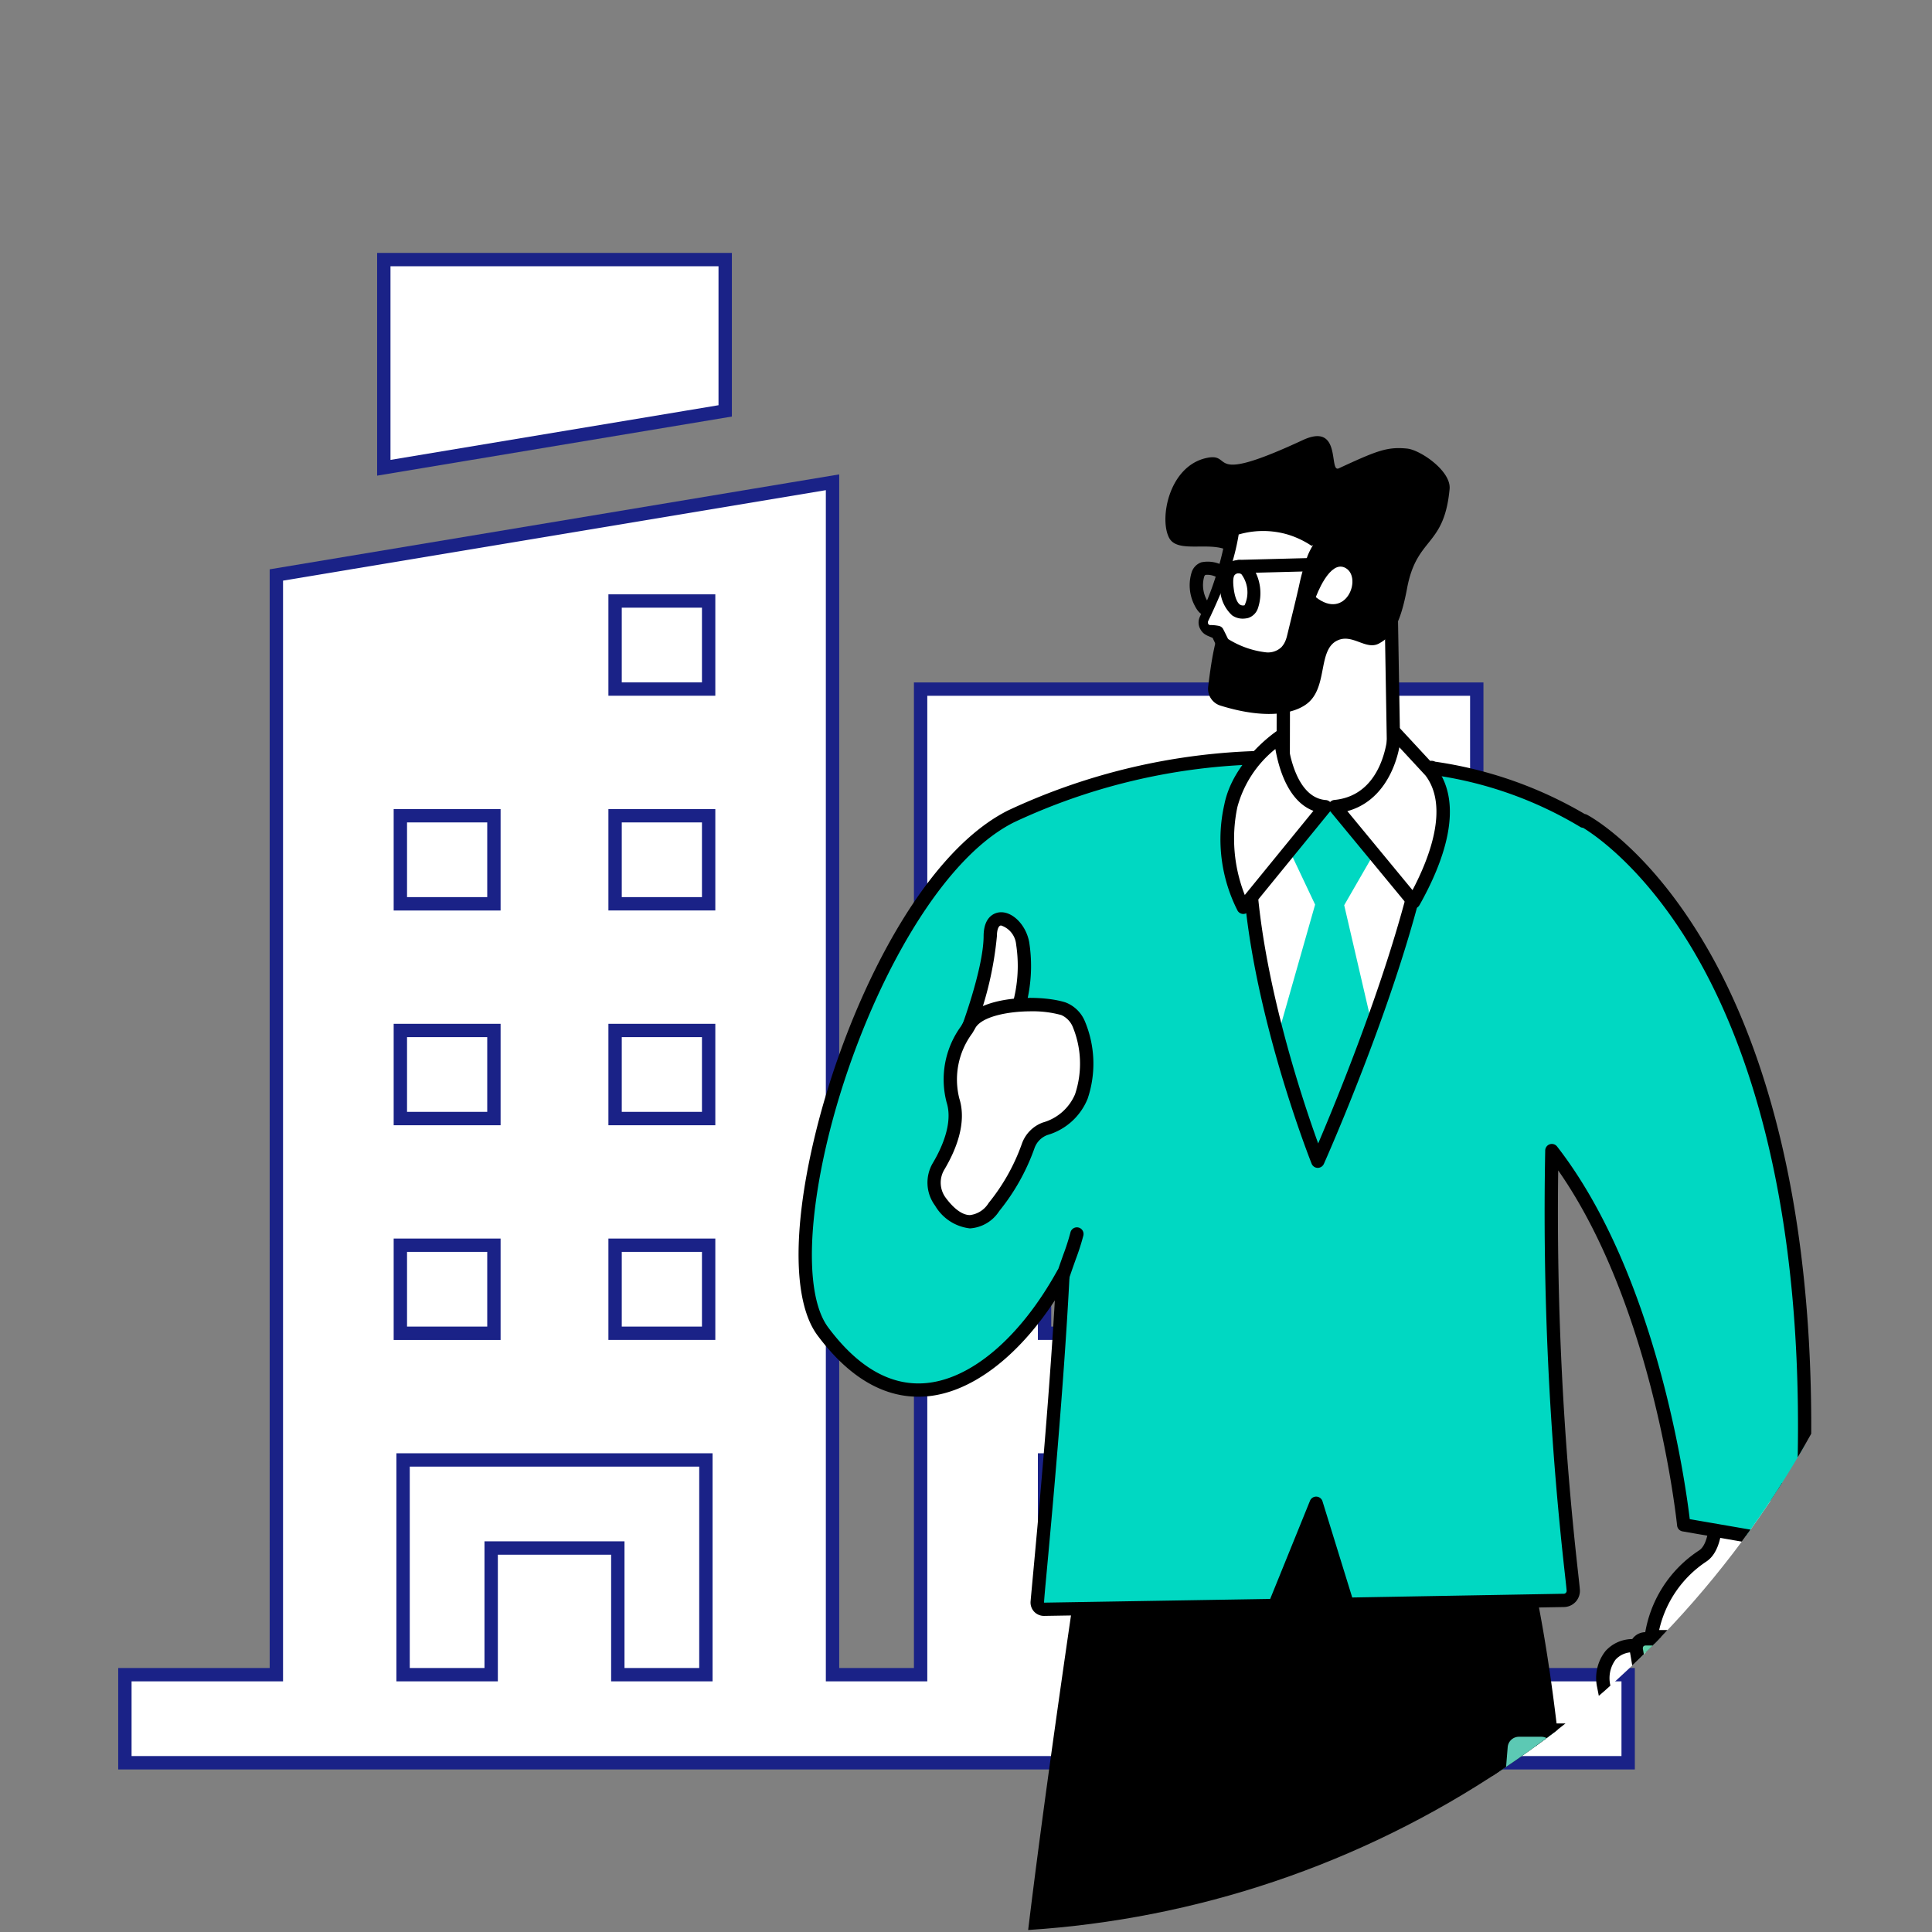 <svg xmlns="http://www.w3.org/2000/svg" xmlns:xlink="http://www.w3.org/1999/xlink" width="141.732" height="141.732" viewBox="0 0 141.732 141.732">
  <rect x="0" y="0" width="141.732" height="141.732" fill="#808080" stroke="none"/>
  <defs>
    <clipPath id="clip-path">
      <circle id="Ellipse_68" data-name="Ellipse 68" cx="70.866" cy="70.866" r="70.866" transform="translate(1643.705 2887.846)" fill="none"/>
    </clipPath>
  </defs>
  <g id="Group_1403" data-name="Group 1403" transform="translate(-1643.705 -2887.846)">
    <g id="Group_1367" data-name="Group 1367">
      <g id="Group_1366" data-name="Group 1366">
        <path id="Path_1821" data-name="Path 1821" d="M1667.449,3010.7v-75.534l33.724-8.154v86.766h-33.724Z" fill="#fff"/>
        <g id="Group_1365" data-name="Group 1365">
          <path id="Path_1822" data-name="Path 1822" d="M1696.905,2906.89h-25.044v15.272l25.044-4.174Z" fill="#fff" stroke="#1a2287" stroke-miterlimit="10" stroke-width="0.98"/>
          <path id="Path_1823" data-name="Path 1823" d="M1752.041,3010.7v-72.3h-40.8v72.3h-6.462v-87.474l-40.8,6.8V3010.7h-11.112v6.462h110.28V3010.7Zm-15.954-63.012h6.864v6.461h-6.864Zm0,15.753h6.864v6.462h-6.864Zm0,15.753h6.864v6.461h-6.864Zm0,15.753h6.864v6.462h-6.864Zm-15.753-47.259h6.864v6.461h-6.864Zm0,15.753h6.864v6.462h-6.864Zm0,15.753h6.864v6.461h-6.864Zm0,15.753h6.864v6.462h-6.864Zm-31.506-63.012h6.863v6.461h-6.863Zm0,15.753h6.863v6.461h-6.863Zm0,15.753h6.863v6.462h-6.863Zm0,15.753h6.863v6.461h-6.863Zm-15.753-31.506h6.864v6.461h-6.864Zm0,15.753h6.864v6.462h-6.864Zm0,15.753h6.864v6.461h-6.864Zm.2,15.753h22.215V3010.7h-6.462v-9.291h-9.291v9.291h-6.462Z" fill="#fff" stroke="#1a2287" stroke-miterlimit="10" stroke-width="0.98"/>
        </g>
      </g>
    </g>
    <g id="Group_1402" data-name="Group 1402">
      <g id="Group_1401" data-name="Group 1401" clip-path="url(#clip-path)">
        <g id="Group_1400" data-name="Group 1400">
          <g id="Group_1396" data-name="Group 1396">
            <g id="Group_1378" data-name="Group 1378">
              <g id="Group_1372" data-name="Group 1372">
                <g id="Group_1368" data-name="Group 1368">
                  <path id="Path_1824" data-name="Path 1824" d="M1723.867,3072.458l-4.883,14.177-6.82-.351,4.872-15.673Z" fill="#fff"/>
                  <path id="Path_1825" data-name="Path 1825" d="M1718.959,3087.122l-6.821-.352a.488.488,0,0,1-.44-.631l4.872-15.673a.488.488,0,0,1,.592-.326l6.832,1.847a.487.487,0,0,1,.333.629l-4.882,14.178a.488.488,0,0,1-.461.328Zm-1.6-15.918-4.546,14.625,5.828.3,4.593-13.337Z"/>
                </g>
                <g id="Group_1371" data-name="Group 1371">
                  <g id="Group_1369" data-name="Group 1369">
                    <path id="Path_1826" data-name="Path 1826" d="M1721.074,3084.993a53.745,53.745,0,0,1,.546,6.386,2.909,2.909,0,0,1-2.541,2.91,113.443,113.443,0,0,1-21.406.386,2.057,2.057,0,0,1-1.776-1.816c-.9-4.59,7.042-5.716,15.748-9.046a.936.936,0,0,1,.989.2l.939.914a3.237,3.237,0,0,0,3.536.659l2.855-1.225A.8.8,0,0,1,1721.074,3084.993Z" fill="#5cc9b4"/>
                    <path id="Path_1827" data-name="Path 1827" d="M1697.629,3095.161a2.555,2.555,0,0,1-2.21-2.208c-.772-3.937,4.063-5.533,10.185-7.553,1.887-.622,3.838-1.266,5.867-2.043a1.431,1.431,0,0,1,1.5.309l.939.914a2.745,2.745,0,0,0,3,.56l2.855-1.225a1.29,1.29,0,0,1,1.785,1.011h0a54.907,54.907,0,0,1,.551,6.448,3.4,3.4,0,0,1-2.967,3.4,112.877,112.877,0,0,1-13.184.734C1703.194,3095.506,1700.335,3095.408,1697.629,3095.161Zm22.963-10.1a.319.319,0,0,0-.16-.235.3.3,0,0,0-.276-.015l-2.855,1.225a3.714,3.714,0,0,1-4.068-.758l-.939-.914a.451.451,0,0,0-.475-.1c-2.05.784-4.012,1.432-5.91,2.058-5.887,1.942-10.14,3.346-9.533,6.439a1.567,1.567,0,0,0,1.342,1.425,112.032,112.032,0,0,0,21.3-.385,2.419,2.419,0,0,0,2.117-2.42,54.035,54.035,0,0,0-.541-6.324Z"/>
                  </g>
                  <g id="Group_1370" data-name="Group 1370">
                    <path id="Path_1828" data-name="Path 1828" d="M1721.614,3091.026s.005.238.006.353a2.909,2.909,0,0,1-2.541,2.91,113.443,113.443,0,0,1-21.406.386,2.057,2.057,0,0,1-1.776-1.816,6.026,6.026,0,0,1-.031-1.174l.564.028a163.9,163.9,0,0,0,24.1-.581Z" fill="#fff"/>
                    <path id="Path_1829" data-name="Path 1829" d="M1697.629,3095.161a2.555,2.555,0,0,1-2.21-2.208,6.322,6.322,0,0,1-.04-1.3.484.484,0,0,1,.511-.454l.564.028a163.778,163.778,0,0,0,24.028-.579l1.085-.106a.481.481,0,0,1,.371.121.491.491,0,0,1,.164.354l.006.358a3.4,3.4,0,0,1-2.967,3.4,112.877,112.877,0,0,1-13.184.734C1703.194,3095.506,1700.335,3095.408,1697.629,3095.161Zm22.948-3.543a164.874,164.874,0,0,1-24.171.581l-.068,0a3.3,3.3,0,0,0,.038.569,1.567,1.567,0,0,0,1.342,1.425,112.032,112.032,0,0,0,21.3-.385,2.419,2.419,0,0,0,2.112-2.242Z"/>
                  </g>
                  <path id="Path_1830" data-name="Path 1830" d="M1709.648,3089.258a.488.488,0,0,0,.346-.831l-3.055-3.074a.488.488,0,1,0-.691.688l3.055,3.073A.484.484,0,0,0,1709.648,3089.258Z"/>
                  <path id="Path_1831" data-name="Path 1831" d="M1706.648,3089.577a.487.487,0,0,0,.352-.825l-2.441-2.55a.488.488,0,0,0-.7.674l2.441,2.55A.488.488,0,0,0,1706.648,3089.577Z"/>
                </g>
              </g>
              <g id="Group_1377" data-name="Group 1377">
                <g id="Group_1373" data-name="Group 1373">
                  <path id="Path_1832" data-name="Path 1832" d="M1752.325,3074.132l.924,12.152h4.808l-.636-11.83Z" fill="#fff"/>
                  <path id="Path_1833" data-name="Path 1833" d="M1752.762,3086.32l-.924-12.151a.489.489,0,0,1,.14-.379.481.481,0,0,1,.377-.145l5.1.322a.486.486,0,0,1,.456.46l.636,11.83a.487.487,0,0,1-.487.514h-4.809A.489.489,0,0,1,1752.762,3086.32Zm4.2-11.407-4.1-.259.847,11.142h3.843Z"/>
                </g>
                <g id="Group_1376" data-name="Group 1376">
                  <g id="Group_1374" data-name="Group 1374">
                    <path id="Path_1834" data-name="Path 1834" d="M1758.312,3095.749a3.887,3.887,0,0,0,3.489-3.3,16.273,16.273,0,0,0-2.856-10.507.515.515,0,0,0-.844.043l-.052.048a.906.906,0,0,1-1.209-.01,1.684,1.684,0,0,0-1.068-.4l-.557-.008a1.866,1.866,0,0,0-1.569.867.436.436,0,0,1-.693.043l-.315-.356a.343.343,0,0,0-.581.238l-.341,11.074C1751.882,3095.64,1755.446,3096.223,1758.312,3095.749Z" fill="#5cc9b4"/>
                    <path id="Path_1835" data-name="Path 1835" d="M1752.224,3095.285a2.472,2.472,0,0,1-.994-1.776l0-.026.343-11.1a.832.832,0,0,1,.518-.746.818.818,0,0,1,.889.173l.3.336a2.358,2.358,0,0,1,1.914-1.027h.031l.557.008a2.168,2.168,0,0,1,1.377.521.425.425,0,0,0,.564.02l.012-.011a1,1,0,0,1,1.6-.016,16.711,16.711,0,0,1,2.955,10.827,4.353,4.353,0,0,1-3.9,3.761h0a12.257,12.257,0,0,1-1.989.161A6.978,6.978,0,0,1,1752.224,3095.285Zm6.008-.017a3.432,3.432,0,0,0,3.082-2.848,15.717,15.717,0,0,0-2.756-10.187l-.045.007-.035.055-.1.092a1.384,1.384,0,0,1-1.856,0,1.191,1.191,0,0,0-.757-.286l-.557-.008h-.017a1.382,1.382,0,0,0-1.132.637.891.891,0,0,1-.691.42.929.929,0,0,1-.779-.312l-.056-.063-.329,10.683a1.488,1.488,0,0,0,.621,1.059c1.02.8,3.244,1.107,5.407.75Z"/>
                  </g>
                  <g id="Group_1375" data-name="Group 1375">
                    <path id="Path_1836" data-name="Path 1836" d="M1751.807,3090.509a2.028,2.028,0,0,0,.309.678c.493.691,1.838,2.044,4.712,1.809a6.765,6.765,0,0,0,4.963-2.663,19.526,19.526,0,0,1,.01,2.111,3.887,3.887,0,0,1-3.489,3.3c-2.866.474-6.43-.109-6.6-2.277l.091-2.963Z" fill="#fff"/>
                    <path id="Path_1837" data-name="Path 1837" d="M1752.224,3095.285a2.476,2.476,0,0,1-.995-1.776c0-.017,0-.034,0-.052l.092-2.963a.487.487,0,0,1,.959-.107,1.539,1.539,0,0,0,.234.517c.491.69,1.7,1.819,4.275,1.606a6.235,6.235,0,0,0,4.6-2.443.487.487,0,0,1,.894.238,20,20,0,0,1,.01,2.163,4.353,4.353,0,0,1-3.9,3.761,12.257,12.257,0,0,1-1.989.161A6.978,6.978,0,0,1,1752.224,3095.285Zm4.643-1.8a5.713,5.713,0,0,1-4.621-1.407l-.042,1.384a1.488,1.488,0,0,0,.621,1.059c1.02.8,3.244,1.107,5.407.75a3.432,3.432,0,0,0,3.082-2.848c.014-.283.022-.568.023-.852A7.44,7.44,0,0,1,1756.867,3093.482Z"/>
                  </g>
                  <path id="Path_1838" data-name="Path 1838" d="M1754.152,3087.925h3.954a.488.488,0,1,0,0-.975h-3.954a.488.488,0,0,0,0,.975Z"/>
                  <path id="Path_1839" data-name="Path 1839" d="M1753.743,3085.919h3.954a.487.487,0,0,0,0-.975h-3.954a.487.487,0,1,0,0,.975Z"/>
                </g>
              </g>
              <path id="Path_1840" data-name="Path 1840" d="M1714.909,3080.14a1.729,1.729,0,0,1-1.6-1.99c1.047-6.777,4.573-30.075,4.764-37.539.225-8.771,5.879-45.5,5.879-45.5l6.163-.436c-.406-1.2-.633-1.85-.633-1.85l22.445-1.307c10.412,17.076,7.393,77.742,6.9,86.394a1.276,1.276,0,0,1-1.1,1.19,20.852,20.852,0,0,1-5.253.246,1.272,1.272,0,0,1-1.12-1.219c-.425-12.386-5.979-33.956-11.385-52.306-4.675,18.075-15.043,47.3-17.24,53.435a1.728,1.728,0,0,1-1.659,1.144C1719,3080.368,1716.556,3080.239,1714.909,3080.14Z"/>
            </g>
            <g id="Group_1385" data-name="Group 1385">
              <g id="Group_1379" data-name="Group 1379">
                <path id="Path_1841" data-name="Path 1841" d="M1758.336,3046.4h33.021a3.129,3.129,0,0,0,3.065-3.761l-5.009-24.353a4.405,4.405,0,0,0-4.315-3.517h-28.324Z" fill="#63d0aa"/>
                <path id="Path_1842" data-name="Path 1842" d="M1757.849,3046.423l-1.562-31.631a.491.491,0,0,1,.134-.36.486.486,0,0,1,.353-.152H1785.1a4.911,4.911,0,0,1,4.792,3.908l5.01,24.352a3.617,3.617,0,0,1-3.544,4.346h-33.02A.487.487,0,0,1,1757.849,3046.423Zm-.563-31.168,1.514,30.657h32.556a2.643,2.643,0,0,0,2.589-3.176l-5.01-24.352a3.931,3.931,0,0,0-3.837-3.129Z"/>
              </g>
              <g id="Group_1380" data-name="Group 1380">
                <path id="Path_1843" data-name="Path 1843" d="M1754.108,3046.4h6.408a3.13,3.13,0,0,0,3.066-3.761l-5.518-26.823a1.311,1.311,0,0,0-1.285-1.047h-1.648a1.311,1.311,0,0,0-1.307,1.2l-2.257,27.669A2.549,2.549,0,0,0,1754.108,3046.4Z" fill="#5cc9b4"/>
                <path id="Path_1844" data-name="Path 1844" d="M1751.875,3045.907a3.04,3.04,0,0,1-.794-2.3l2.257-27.669a1.809,1.809,0,0,1,1.793-1.653h1.648a1.806,1.806,0,0,1,1.762,1.437l5.518,26.823a3.616,3.616,0,0,1-3.543,4.346h-6.408A3.041,3.041,0,0,1,1751.875,3045.907Zm3.256-30.652a.828.828,0,0,0-.821.758l-2.258,27.669a2.064,2.064,0,0,0,2.056,2.23h6.408a2.643,2.643,0,0,0,2.588-3.176l-5.517-26.822a.829.829,0,0,0-.808-.659Z"/>
              </g>
              <path id="Path_1845" data-name="Path 1845" d="M1764.69,3028.039h23.25a.488.488,0,1,0,0-.975h-23.25a1.161,1.161,0,0,1-1.134-.9l-2.279-9.621a.488.488,0,0,0-.949.224l2.279,9.621A2.133,2.133,0,0,0,1764.69,3028.039Z"/>
              <g id="Group_1381" data-name="Group 1381">
                <path id="Path_1846" data-name="Path 1846" d="M1772.814,3027.551l.724,2.922a1.1,1.1,0,0,0,1.066.843h5.121a.843.843,0,0,0,.812-1.069l-.75-2.7Z" fill="#fff"/>
                <path id="Path_1847" data-name="Path 1847" d="M1773.065,3030.59l-.725-2.921a.489.489,0,0,1,.474-.6h6.973a.486.486,0,0,1,.469.357l.75,2.7a1.329,1.329,0,0,1-1.281,1.686H1774.6A1.576,1.576,0,0,1,1773.065,3030.59Zm.371-2.551.576,2.321a.607.607,0,0,0,.592.469h5.121a.356.356,0,0,0,.342-.451l-.651-2.339Z"/>
              </g>
              <g id="Group_1384" data-name="Group 1384">
                <g id="Group_1382" data-name="Group 1382">
                  <path id="Path_1848" data-name="Path 1848" d="M1761.95,3014.6l-.595-3.051c-.274-1.913.736-2.98,2.192-2.98H1776.9a3.6,3.6,0,0,1,3.079,2.98l.6,3.051h-2.144l-.519-2.6a1.853,1.853,0,0,0-2.015-1.706h-11.247c-1.132,0-1.265.573-1.075,1.706l.519,2.6Z" fill="#fff"/>
                  <path id="Path_1849" data-name="Path 1849" d="M1761.472,3014.7l-.6-3.075a3.189,3.189,0,0,1,.617-2.663,2.661,2.661,0,0,1,2.057-.873H1776.9c1.762,0,3.29,1.784,3.558,3.374l.6,3.05a.488.488,0,0,1-.479.581h-2.144a.488.488,0,0,1-.478-.392l-.521-2.61a1.379,1.379,0,0,0-1.535-1.3h-11.247a.843.843,0,0,0-.579.134c-.1.12-.107.458-.018.989l.519,2.6a.487.487,0,0,1-.478.583h-2.145A.487.487,0,0,1,1761.472,3014.7Zm1.624-2.608a2.183,2.183,0,0,1,.231-1.8,1.633,1.633,0,0,1,1.324-.479H1775.9a2.328,2.328,0,0,1,2.493,2.1l.441,2.2h1.153l-.485-2.482a3.144,3.144,0,0,0-2.6-2.574h-13.355a1.683,1.683,0,0,0-1.321.538,2.3,2.3,0,0,0-.392,1.862l.518,2.656h1.148Z"/>
                </g>
                <g id="Group_1383" data-name="Group 1383">
                  <path id="Path_1850" data-name="Path 1850" d="M1764.435,3008.069h11.293a1.016,1.016,0,0,1,.963.824l.166.987a.678.678,0,0,1-.685.824h-11.293a1.014,1.014,0,0,1-.963-.824l-.166-.987A.678.678,0,0,1,1764.435,3008.069Z" fill="#63d0aa"/>
                  <path id="Path_1851" data-name="Path 1851" d="M1763.435,3009.961l-.166-.987a1.2,1.2,0,0,1,.255-.983,1.185,1.185,0,0,1,.911-.409h11.293a1.5,1.5,0,0,1,1.444,1.23l.166.986a1.208,1.208,0,0,1-.255.983,1.185,1.185,0,0,1-.911.41h-11.293A1.5,1.5,0,0,1,1763.435,3009.961Zm1-1.4a.217.217,0,0,0-.167.064.237.237,0,0,0-.038.191l.167.987a.532.532,0,0,0,.482.417h11.293a.214.214,0,0,0,.166-.064.23.23,0,0,0,.038-.191l-.166-.987a.532.532,0,0,0-.482-.417Z"/>
                </g>
              </g>
              <path id="Path_1852" data-name="Path 1852" d="M1760.576,3043.038a.488.488,0,0,0,.242-.911l-4.18-2.382V3018.34a.487.487,0,0,0-.975,0v21.689a.487.487,0,0,0,.246.423l4.427,2.523A.487.487,0,0,0,1760.576,3043.038Z" fill="#63d0aa"/>
            </g>
            <g id="Group_1390" data-name="Group 1390">
              <g id="Group_1386" data-name="Group 1386">
                <path id="Path_1853" data-name="Path 1853" d="M1745.955,2943.8l-.235-13.747-7.862,5.407-.015,8.223a3.211,3.211,0,0,0,1.306,2.389,4.716,4.716,0,0,0,5.445-.088l.38-.257A2.242,2.242,0,0,0,1745.955,2943.8Z" fill="#fff"/>
                <path id="Path_1854" data-name="Path 1854" d="M1738.874,2946.477a3.7,3.7,0,0,1-1.519-2.792l.016-8.224a.486.486,0,0,1,.211-.4l7.862-5.407a.488.488,0,0,1,.763.394l.235,13.744a2.71,2.71,0,0,1-1.2,2.341l-.38.257a5.7,5.7,0,0,1-3.179,1.005A4.61,4.61,0,0,1,1738.874,2946.477Zm-.529-10.759-.015,7.956a2.76,2.76,0,0,0,1.114,2.013,4.248,4.248,0,0,0,4.877-.1l.379-.257a1.742,1.742,0,0,0,.768-1.507v-.007l-.219-12.84Zm7.607,8.084h0Z"/>
              </g>
              <g id="Group_1389" data-name="Group 1389">
                <path id="Path_1855" data-name="Path 1855" d="M1732.227,2921.441c2.04-.434-.234,2.076,7.047-1.308,2.9-1.347,1.889,2.419,2.642,2.071,2.781-1.284,3.544-1.6,5.017-1.45.975.1,3.238,1.651,3.115,2.964-.4,4.284-2.4,3.473-3.115,7.265-.5,2.664-1.1,3.542-2.058,4.067s-1.933-.729-3.037-.229c-1.429.646-.753,3.178-2.046,4.469-.815.814-2.9,1.453-6.556.319a1.289,1.289,0,0,1-.9-1.387c.1-.794.225-1.8.426-2.744.962-4.516,2.342-5.715,1.626-6.737-1.1-1.566-4.166-.1-4.9-1.412C1728.722,2925.967,1729.434,2922.035,1732.227,2921.441Z"/>
                <g id="Group_1387" data-name="Group 1387">
                  <path id="Path_1856" data-name="Path 1856" d="M1740.5,2927.7l-.427,1.187a13.015,13.015,0,0,0-.484,1.712c-.229,1.091-.7,2.947-.945,3.994-.8,3.367-5.225.481-5.225.481l-.4-.831-.556-.133a.635.635,0,0,1-.292-.151.611.611,0,0,1-.131-.711,22.3,22.3,0,0,0,2.107-6.55A6.674,6.674,0,0,1,1740.5,2927.7Z" fill="#fff"/>
                  <path id="Path_1857" data-name="Path 1857" d="M1739.948,2927.883a.03.03,0,0,1-.016.009s0,0-.01-.005l-.041-.026c-.111-.069-.218-.143-.332-.205a6.431,6.431,0,0,0-.695-.348,6.058,6.058,0,0,0-1.483-.429,6.436,6.436,0,0,0-2.319.058,5.267,5.267,0,0,0-.718.2l.292-.4a16.818,16.818,0,0,1-1.2,4.233c-.279.671-.569,1.334-.875,1.99l-.217.455a.236.236,0,0,0,.024.226c.067.07.1.06.233.06a3.291,3.291,0,0,1,.537.062.467.467,0,0,1,.313.24l.01.02c.141.274.273.552.409.828l-.174-.2a6.7,6.7,0,0,0,2.878,1.049,1.431,1.431,0,0,0,1.145-.377,1.579,1.579,0,0,0,.322-.534,2.557,2.557,0,0,0,.1-.334l.1-.411c.265-1.089.536-2.176.78-3.257a15.25,15.25,0,0,1,.445-1.669l.144-.412c.037-.1.077-.2.121-.294.087-.193.192-.382.307-.585A.334.334,0,0,0,1739.948,2927.883Zm.757.672c-.051.167-.106.333-.163.5l-.127.384a14.19,14.19,0,0,0-.388,1.584c-.243,1.1-.515,2.192-.776,3.28l-.1.407a3.819,3.819,0,0,1-.143.467,2.549,2.549,0,0,1-.555.886,2.185,2.185,0,0,1-.931.559,2.939,2.939,0,0,1-1.007.112,5.749,5.749,0,0,1-1.787-.434,9.787,9.787,0,0,1-1.582-.812.463.463,0,0,1-.175-.2c-.131-.278-.266-.554-.393-.835l.323.261a3.4,3.4,0,0,1-.507-.188,1.32,1.32,0,0,1-.355-.192,1.046,1.046,0,0,1-.275-.33.985.985,0,0,1-.079-.807.823.823,0,0,1,.039-.1l.028-.061.055-.12.11-.242c.294-.644.557-1.3.788-1.969s.435-1.342.6-2.021a13.451,13.451,0,0,0,.356-2.037.472.472,0,0,1,.29-.4h0a5.466,5.466,0,0,1,.889-.273,7.2,7.2,0,0,1,.887-.143,6.985,6.985,0,0,1,1.8.046,6.776,6.776,0,0,1,2.527.924c.13.074.252.161.377.243l.046.031.076.056c.053.041.1.085.154.131a2.3,2.3,0,0,1,.258.294C1740.891,2927.882,1740.807,2928.22,1740.7,2928.555Z"/>
                </g>
                <path id="Path_1858" data-name="Path 1858" d="M1740.234,2931.654s1.021-2.856,2.215-2.12-.009,3.853-2.215,2.12Z" fill="#fff"/>
                <g id="Group_1388" data-name="Group 1388">
                  <path id="Path_1859" data-name="Path 1859" d="M1734.092,2932.987a2.742,2.742,0,0,1-.876-2.1c-.028-.318-.115-1.287.591-1.727h0a1.42,1.42,0,0,1,1.1-.19,1.132,1.132,0,0,1,.71.515,3.462,3.462,0,0,1,.366,2.994,1.12,1.12,0,0,1-.706.7,1.7,1.7,0,0,1-.4.051A1.335,1.335,0,0,1,1734.092,2932.987Zm.9-.725Zm-.215-2.289a.374.374,0,0,0-.454.017c-.126.078-.175.375-.136.813.091,1.016.36,1.311.471,1.391a.423.423,0,0,0,.35.053A2.23,2.23,0,0,0,1734.777,2929.973Z"/>
                  <path id="Path_1860" data-name="Path 1860" d="M1734.625,2929.892h.013l6.554-.17a.487.487,0,0,0-.012-.974h-.013l-6.554.17a.487.487,0,0,0,.012.974Z"/>
                  <path id="Path_1861" data-name="Path 1861" d="M1732.135,2932.984a.487.487,0,0,0,.227-.919,2.278,2.278,0,0,1-.315-1.924c.039-.1.082-.113.108-.122a1.438,1.438,0,0,1,.873.21.487.487,0,0,0,.482-.847,2.338,2.338,0,0,0-1.676-.284,1.145,1.145,0,0,0-.693.683,3.2,3.2,0,0,0,.184,2.446c.308.63.583.711.673.737A.47.47,0,0,0,1732.135,2932.984Z"/>
                </g>
              </g>
            </g>
            <g id="Group_1395" data-name="Group 1395">
              <g id="Group_1391" data-name="Group 1391">
                <path id="Path_1862" data-name="Path 1862" d="M1774.713,3006.978c-.149-.881-.385-1.95-.617-2.819-.3-1.121.034-7.147.034-7.147l-4.851-1.259s1.039,5.132-.668,6.243a8.568,8.568,0,0,0-3.77,5.923l1.722-.009a2.475,2.475,0,0,1,1.936.9,11.062,11.062,0,0,1,.913,1.827l-2.513.086s.57,2.735,2.773,2.718A5.268,5.268,0,0,0,1774.713,3006.978Z" fill="#fff"/>
                <path id="Path_1863" data-name="Path 1863" d="M1766.422,3010.825a.486.486,0,0,1,.46-.586l1.8-.062a6.288,6.288,0,0,0-.563-1.057,1.971,1.971,0,0,0-1.544-.722h-.011l-1.722.008h0a.489.489,0,0,1-.486-.531,8.995,8.995,0,0,1,3.99-6.287c1.04-.677.832-3.879.456-5.739a.488.488,0,0,1,.6-.568l4.851,1.259a.488.488,0,0,1,.364.5,48.356,48.356,0,0,0-.05,6.994c.241.9.476,1.974.627,2.864a5.884,5.884,0,0,1-1.129,4.916,6.135,6.135,0,0,1-4.389,2.118h-.025C1767.61,3013.931,1766.646,3011.9,1766.422,3010.825Zm3.467-14.41c.236,1.573.544,4.977-1.012,5.99a8.165,8.165,0,0,0-3.456,5.023l1.139,0h.016a2.943,2.943,0,0,1,2.3,1.083,10.889,10.889,0,0,1,.986,1.952.486.486,0,0,1-.435.669l-1.874.064a2.413,2.413,0,0,0,2.1,1.765h.017a5.178,5.178,0,0,0,3.649-1.769,4.882,4.882,0,0,0,.915-4.127h0c-.144-.849-.377-1.912-.608-2.775a45.427,45.427,0,0,1,0-6.9Zm4.821,10.563h0Z"/>
              </g>
              <path id="Path_1864" data-name="Path 1864" d="M1753.181,2946.084s-6.771-3.826-20.459-1.619,7.948,37.973,7.948,37.973S1758.479,2954.032,1753.181,2946.084Z" fill="#fff"/>
              <path id="Path_1865" data-name="Path 1865" d="M1740.182,2954.207l-4.252,14.936,5.248,9.1,4.638-8.911-3.5-15.08,2.478-4.3-2.512-2.909-1.838-.048-2.215,3.083Z" fill="#00d8c2"/>
              <g id="Group_1392" data-name="Group 1392">
                <path id="Path_1866" data-name="Path 1866" d="M1717.858,2947.743c5.349-2.7,11.951-4.044,18.444-4.328.034,0,.117-.037.1-.005-3.882,9.754,3.972,29.623,3.972,29.623s8.994-20.19,8.318-28.867c-.005-.06.118.02.176.031,4.542.8,8.436,2.15,11,3.893l.021-.046s18.809,9.824,15.9,53.146l-8.569-1.481s-1.7-17.2-9.673-27.455a239.474,239.474,0,0,0,1.569,32.239.7.7,0,0,1-.685.759l-15.886.28-2.29-7.406-3.046,7.5-16.913.278a.5.5,0,0,1-.5-.54c.218-2.485,1.4-14.464,1.888-24.058-3.891,7.028-11.207,12.8-17.612,4.217C1699.565,2979.487,1707.521,2952.957,1717.858,2947.743Z" fill="#00d8c2"/>
                <path id="Path_1867" data-name="Path 1867" d="M1719.57,3006.079a.989.989,0,0,1-.261-.758c.033-.374.087-.962.158-1.725.363-3.906,1.173-12.64,1.622-20.357-2.762,4.232-6.234,6.831-9.522,7.054-2.87.193-5.523-1.312-7.886-4.478-1.76-2.358-1.857-7.59-.264-14.356,2.184-9.279,7.566-20.795,14.221-24.151h0a46.339,46.339,0,0,1,18.6-4.378.5.5,0,0,1,.617.661c-3.243,8.148,1.988,23.819,3.552,28.138,1.847-4.328,8.368-20.223,7.8-27.524a.527.527,0,0,1,.206-.452.571.571,0,0,1,.576-.03,30.077,30.077,0,0,1,10.97,3.838.5.5,0,0,1,.16.051c.2.1,4.883,2.615,9.242,10.524,3.99,7.239,8.427,20.59,6.914,43.086a.487.487,0,0,1-.569.448l-8.569-1.481a.486.486,0,0,1-.4-.432c-.017-.164-1.648-15.931-8.722-26.049a236.44,236.44,0,0,0,1.452,29.446c.068.616.117,1.053.137,1.3a1.188,1.188,0,0,1-1.163,1.285l-15.886.28a.48.48,0,0,1-.474-.343l-1.886-6.1-2.532,6.234a.488.488,0,0,1-.444.3l-16.913.279h-.017A.989.989,0,0,1,1719.57,3006.079Zm20.237-8.136a.487.487,0,0,1,.917.039l2.181,7.056,15.521-.274a.2.2,0,0,0,.152-.069.214.214,0,0,0,.055-.162c-.019-.241-.067-.669-.134-1.271a238.126,238.126,0,0,1-1.437-31.017.487.487,0,0,1,.872-.29c7.321,9.412,9.425,24.762,9.732,27.336l7.675,1.326c1.387-21.871-2.913-34.862-6.785-41.926-3.755-6.852-7.835-9.583-8.713-10.115a.485.485,0,0,1-.24-.083,28.585,28.585,0,0,0-10.389-3.739c.246,8.978-8.03,27.668-8.391,28.478a.494.494,0,0,1-.455.289.488.488,0,0,1-.443-.308c-.316-.8-7.532-19.271-4.227-29.281a44.949,44.949,0,0,0-17.621,4.246h0c-6.093,3.073-11.509,14.15-13.711,23.505-1.5,6.389-1.468,11.454.1,13.549,2.153,2.884,4.514,4.262,7.039,4.089,3.376-.23,7.023-3.314,9.755-8.252a.487.487,0,0,1,.913.261c-.414,8.163-1.337,18.109-1.731,22.356-.071.761-.125,1.347-.147,1.731l16.591-.273Z"/>
              </g>
              <g id="Group_1393" data-name="Group 1393">
                <path id="Path_1868" data-name="Path 1868" d="M1747.41,2954.012c1.745-3.089,3.173-7.076,1.241-9.59l-2.643-2.855s-.212,5.053-4.367,5.454Z" fill="#fff"/>
                <path id="Path_1869" data-name="Path 1869" d="M1747.034,2954.322l-5.769-6.991a.488.488,0,0,1,.329-.8c3.678-.355,3.919-4.8,3.927-4.989a.487.487,0,0,1,.845-.311l2.643,2.854.029.034c2.151,2.8.533,7.054-1.2,10.127a.484.484,0,0,1-.381.246.309.309,0,0,1-.043,0A.489.489,0,0,1,1747.034,2954.322Zm-.672-11.656c-.349,1.758-1.413,4.034-3.816,4.685l4.781,5.795c1.253-2.382,2.69-6.118.951-8.41Z"/>
              </g>
              <g id="Group_1394" data-name="Group 1394">
                <path id="Path_1870" data-name="Path 1870" d="M1740.934,2947.024c-2.958-.229-3.293-5.144-3.293-5.144s-3.038,2.051-3.641,5.08a11.131,11.131,0,0,0,.914,7.446Z" fill="#fff"/>
                <path id="Path_1871" data-name="Path 1871" d="M1734.88,2954.893a.49.49,0,0,1-.383-.235,11.531,11.531,0,0,1-.975-7.793c.635-3.189,3.716-5.3,3.847-5.389a.488.488,0,0,1,.759.371c0,.044.335,4.5,2.843,4.691a.488.488,0,0,1,.341.794l-6.02,7.383a.485.485,0,0,1-.377.179Zm2.387-12.1a8.194,8.194,0,0,0-2.789,4.264,11.262,11.262,0,0,0,.545,6.447l5.035-6.175C1738.172,2946.619,1737.5,2944.138,1737.267,2942.791Z"/>
              </g>
              <path id="Path_1872" data-name="Path 1872" d="M1721.655,2982.016a.488.488,0,0,0,.462-.332c.21-.625.379-1.1.518-1.49a16.842,16.842,0,0,0,.545-1.706.487.487,0,0,0-.946-.234,16.519,16.519,0,0,1-.517,1.614c-.141.4-.311.874-.524,1.505a.488.488,0,0,0,.307.617A.5.5,0,0,0,1721.655,2982.016Z"/>
            </g>
          </g>
          <g id="Group_1399" data-name="Group 1399">
            <g id="Group_1397" data-name="Group 1397">
              <path id="Path_1873" data-name="Path 1873" d="M1714.64,2963.523s1.7-4.492,1.71-7c.009-2.143,2.039-1.3,2.378.522a10.891,10.891,0,0,1-1.4,7.2Z" fill="#fff"/>
              <path id="Path_1874" data-name="Path 1874" d="M1713.993,2963.854l.191-.5c.017-.045,1.669-4.44,1.679-6.831.006-1.525.9-1.724,1.174-1.749.933-.087,1.934.915,2.17,2.184a11.288,11.288,0,0,1-1.467,7.553l-.193.3Zm3.132-8.112c-.173.016-.285.322-.287.782a25.346,25.346,0,0,1-1.558,6.666l1.816.487a10.363,10.363,0,0,0,1.153-6.544,1.62,1.62,0,0,0-1.1-1.392Z"/>
            </g>
            <g id="Group_1398" data-name="Group 1398">
              <path id="Path_1875" data-name="Path 1875" d="M1714.818,2963.047c-.412.764-2.045,2.886-1.2,5.532.536,1.686-.343,3.632-1.051,4.822a2.351,2.351,0,0,0,.132,2.6c.894,1.206,2.363,2.4,3.925.394a15.1,15.1,0,0,0,2.507-4.459,2.085,2.085,0,0,1,1.261-1.289,4.214,4.214,0,0,0,2.646-2.364c.842-2.405.284-5.937-1.323-6.439C1719.788,2961.243,1715.659,2961.484,1714.818,2963.047Z" fill="#fff"/>
              <path id="Path_1876" data-name="Path 1876" d="M1714.848,2977.96a3.4,3.4,0,0,1-2.544-1.667,2.829,2.829,0,0,1-.159-3.141c.587-.987,1.5-2.874,1.006-4.425a6.619,6.619,0,0,1,1.044-5.581c.078-.129.145-.24.193-.33h0c1.022-1.9,5.457-2.065,7.47-1.437a2.5,2.5,0,0,1,1.421,1.359,8.038,8.038,0,0,1,.216,5.708,4.543,4.543,0,0,1-2.935,2.659,1.591,1.591,0,0,0-.969.984,15.582,15.582,0,0,1-2.585,4.606,2.757,2.757,0,0,1-2.135,1.265Zm.4-14.682c-.055.1-.13.226-.218.372a5.68,5.68,0,0,0-.949,4.781c.578,1.819-.278,3.842-1.1,5.22a1.855,1.855,0,0,0,.1,2.061c.428.577,1.082,1.266,1.772,1.273h.011a1.869,1.869,0,0,0,1.367-.888,14.614,14.614,0,0,0,2.428-4.313,2.567,2.567,0,0,1,1.553-1.592,3.623,3.623,0,0,0,2.357-2.068,7.08,7.08,0,0,0-.167-4.948,1.635,1.635,0,0,0-.841-.866,7.859,7.859,0,0,0-2.219-.274C1717.608,2962.036,1715.7,2962.435,1715.247,2963.278Z"/>
            </g>
          </g>
        </g>
      </g>
    </g>
  </g>
</svg>
